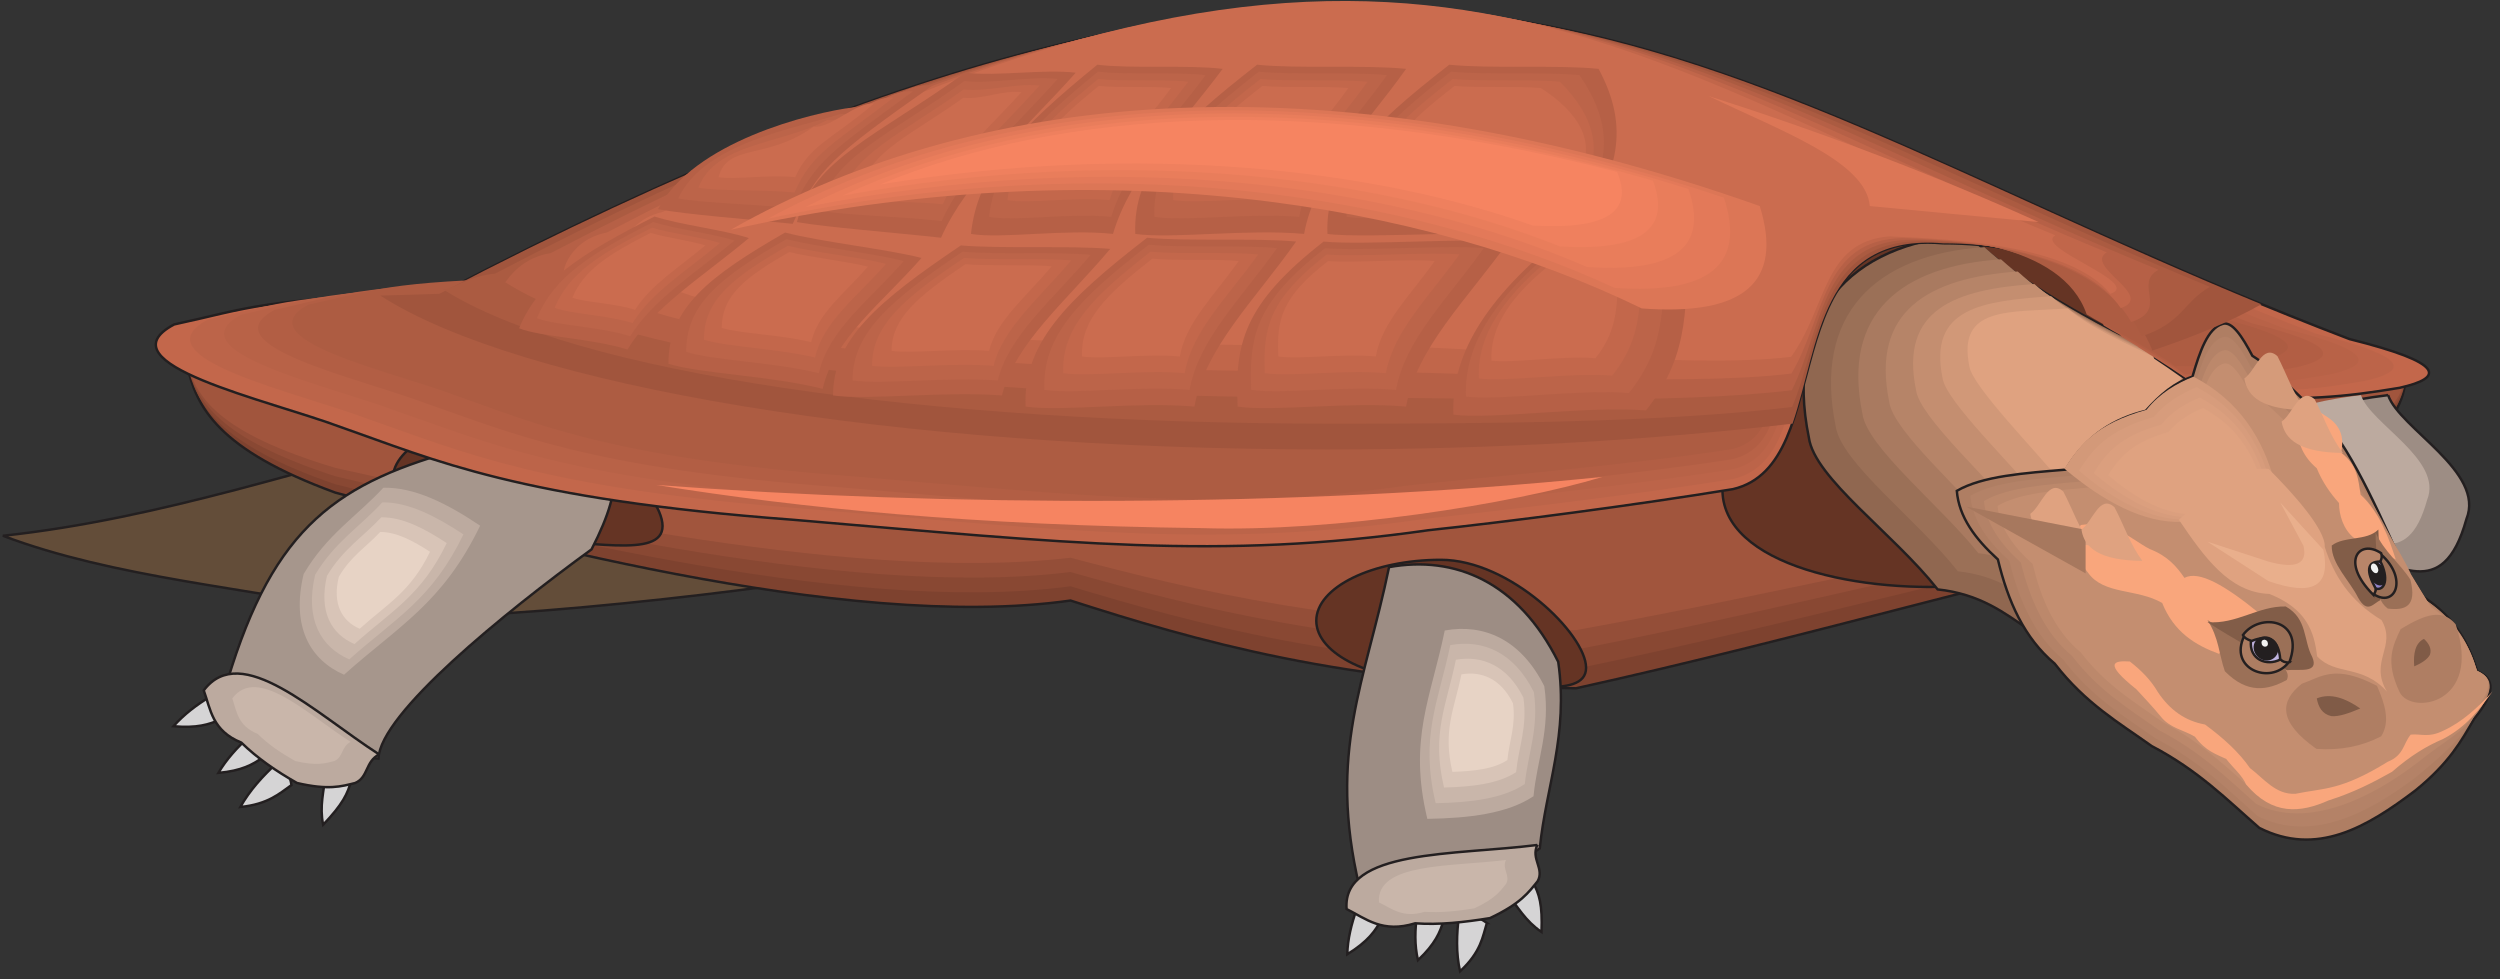<?xml version="1.0" encoding="UTF-8" standalone="no"?>
<!-- Created with Inkscape (http://www.inkscape.org/) -->

<svg
   xmlns:dc="http://purl.org/dc/elements/1.1/"
   xmlns:cc="http://creativecommons.org/ns#"
   xmlns:rdf="http://www.w3.org/1999/02/22-rdf-syntax-ns#"
   xmlns:svg="http://www.w3.org/2000/svg"
   xmlns="http://www.w3.org/2000/svg"
   xmlns:sodipodi="http://sodipodi.sourceforge.net/DTD/sodipodi-0.dtd"
   xmlns:inkscape="http://www.inkscape.org/namespaces/inkscape"
   id="svg18805"
   version="1.1"
   inkscape:version="0.48.1 "
   width="271.25"
   height="106.25"
   xml:space="preserve"
   sodipodi:docname="Henodus.pdf"><rect width="100%" height="100%" fill="#333333" stroke="none"/><defs
     id="defs18809" /><sodipodi:namedview
     pagecolor="#ffffff"
     bordercolor="#666666"
     borderopacity="1"
     objecttolerance="10"
     gridtolerance="10"
     guidetolerance="10"
     inkscape:pageopacity="0"
     inkscape:pageshadow="2"
     inkscape:window-width="640"
     inkscape:window-height="480"
     id="namedview18807"
     showgrid="false"
     inkscape:zoom="1.7695853"
     inkscape:cx="135.625"
     inkscape:cy="53.125"
     inkscape:window-x="424"
     inkscape:window-y="100"
     inkscape:window-maximized="0"
     inkscape:current-layer="g18813" /><g
     id="g18813"
     inkscape:groupmode="layer"
     inkscape:label="Henodus"
     transform="matrix(1.25,0,0,-1.25,0,106.25)"><g
       id="g18815"
       transform="scale(0.24,0.24)"><path
         d="m 311.383,147.672 c 50.359,21.027 -46.836,86.383 -144.281,51.25 C 112.715,185.699 58.578,166.559 1.043,160.391 41.457,145.152 89.676,141.625 133.992,132.309 c 26.438,-5.543 157.875,10.074 177.391,15.363"
         style="fill:#634d39;fill-opacity:1;fill-rule:nonzero;stroke:none"
         id="path18817" /><path
         d="m 311.383,147.672 c 50.359,21.027 -46.836,86.383 -144.281,51.25 C 112.715,185.699 58.578,166.559 1.043,160.391 41.457,145.152 89.676,141.625 133.992,132.309 c 26.438,-5.543 157.875,10.074 177.391,15.363 z"
         style="fill:none;stroke:#231f20;stroke-opacity:1;stroke-width:0.9;stroke-linecap:butt;stroke-linejoin:miter;stroke-miterlimit:4;stroke-dasharray:none"
         id="path18819" /><path
         d="m 869.867,219.828 c -242.984,-5.668 -559.113,8.059 -802.226,2.391 3.273,-15.364 11.332,-30.727 53.632,-46.215 56.028,-14.734 183.438,-50.75 265.899,-39.035 44.316,-14.231 99.461,-30.477 182.805,-31.735 81.207,17.879 167.445,43.192 248.777,61.075 30.719,17.879 52.879,35.636 51.113,53.519"
         style="fill:#7e422f;fill-opacity:1;fill-rule:nonzero;stroke:none"
         id="path18821" /><path
         d="m 869.867,219.828 c -242.984,-5.668 -559.113,8.059 -802.226,2.391 3.273,-15.364 11.332,-30.727 53.632,-46.215 56.028,-14.734 183.438,-50.75 265.899,-39.035 44.316,-14.231 99.461,-30.477 182.805,-31.735 81.207,17.879 167.445,43.192 248.777,61.075 30.719,17.879 52.879,35.636 51.113,53.519 z"
         style="fill:none;stroke:#231f20;stroke-opacity:1;stroke-width:0.9;stroke-linecap:butt;stroke-linejoin:miter;stroke-miterlimit:4;stroke-dasharray:none"
         id="path18823" /><path
         d="m 869.867,220.332 c -242.984,-5.418 -559.113,7.555 -802.226,2.266 3.273,-14.61 11.332,-29.09 53.632,-43.571 56.028,-13.98 183.438,-47.98 265.899,-36.898 44.316,-13.348 99.461,-28.711 182.805,-29.844 81.207,16.875 167.445,40.676 248.777,57.547 30.719,16.875 52.879,33.625 51.113,50.5"
         style="fill:#894833;fill-opacity:1;fill-rule:nonzero;stroke:none"
         id="path18825" /><path
         d="m 869.867,220.707 c -242.984,-5.035 -559.113,7.18 -802.226,2.141 3.273,-13.598 11.332,-27.2 53.632,-40.926 56.028,-13.098 183.438,-44.953 265.899,-34.629 44.316,-12.594 99.461,-26.949 182.805,-28.082 81.207,15.867 167.445,38.281 248.777,54.023 30.719,15.868 52.879,31.606 51.113,47.473"
         style="fill:#944e38;fill-opacity:1;fill-rule:nonzero;stroke:none"
         id="path18827" /><path
         d="m 869.867,221.211 c -242.984,-4.785 -559.113,6.676 -802.226,2.016 3.273,-12.844 11.332,-25.563 53.632,-38.282 56.028,-12.34 183.438,-42.187 265.899,-32.488 44.316,-11.711 99.461,-25.187 182.805,-26.195 81.207,14.734 167.445,35.636 248.777,50.496 30.719,14.859 52.879,29.594 51.113,44.453"
         style="fill:#a1553d;fill-opacity:1;fill-rule:nonzero;stroke:none"
         id="path18829" /><path
         d="m 521.129,151.699 c 24.93,0 52.5,-26.949 52.5,-39.035 0,-12.09 -27.57,-4.914 -52.5,-4.914 -24.801,0 -45.07,9.824 -45.07,21.914 0,12.086 20.269,22.035 45.07,22.035"
         style="fill:#653424;fill-opacity:1;fill-rule:nonzero;stroke:none"
         id="path18831" /><path
         d="m 521.129,151.699 c 24.93,0 52.5,-26.949 52.5,-39.035 0,-12.09 -27.57,-4.914 -52.5,-4.914 -24.801,0 -45.07,9.824 -45.07,21.914 0,12.086 20.269,22.035 45.07,22.035 z"
         style="fill:none;stroke:#231f20;stroke-opacity:1;stroke-width:0.9;stroke-linecap:butt;stroke-linejoin:miter;stroke-miterlimit:4;stroke-dasharray:none"
         id="path18833" /><path
         d="m 187.121,202.828 c 24.926,0 52.5,-26.824 52.5,-38.914 0,-12.09 -27.574,-4.91 -52.5,-4.91 -24.805,0 -45.074,9.82 -45.074,21.91 0,12.09 20.269,21.914 45.074,21.914"
         style="fill:#653424;fill-opacity:1;fill-rule:nonzero;stroke:none"
         id="path18835" /><path
         d="m 187.121,202.828 c 24.926,0 52.5,-26.824 52.5,-38.914 0,-12.09 -27.574,-4.91 -52.5,-4.91 -24.805,0 -45.074,9.82 -45.074,21.91 0,12.09 20.269,21.914 45.074,21.914 z"
         style="fill:none;stroke:#231f20;stroke-opacity:1;stroke-width:0.9;stroke-linecap:butt;stroke-linejoin:miter;stroke-miterlimit:4;stroke-dasharray:none"
         id="path18837" /><path
         d="m 82.246,107.879 c 16.871,56.289 40.035,72.027 85.613,84.242 29.207,0.633 72.266,13.981 46.079,-36.644 -31.477,-22.918 -76.547,-59.438 -77.051,-75.68 -18.254,1.258 -36.512,13.094 -54.641,28.082"
         style="fill:#a6968c;fill-opacity:1;fill-rule:nonzero;stroke:none"
         id="path18839" /><path
         d="m 82.246,107.879 c 16.871,56.289 40.035,72.027 85.613,84.242 29.207,0.633 72.266,13.981 46.079,-36.644 -31.477,-22.918 -76.547,-59.438 -77.051,-75.68 -18.254,1.258 -36.512,13.094 -54.641,28.082 z"
         style="fill:none;stroke:#231f20;stroke-opacity:1;stroke-width:0.9;stroke-linecap:butt;stroke-linejoin:miter;stroke-miterlimit:4;stroke-dasharray:none"
         id="path18841" /><path
         d="m 79.602,93.898 c 0.129,2.773 -1.008,5.668 -3.398,8.438 C 71.168,99.316 66.508,95.789 62.73,91.508 71.168,90.75 75.574,92.137 79.602,93.898"
         style="fill:#d5d4d5;fill-opacity:1;fill-rule:nonzero;stroke:none"
         id="path18843" /><path
         d="m 79.602,93.898 c 0.129,2.773 -1.008,5.668 -3.398,8.438 C 71.168,99.316 66.508,95.789 62.73,91.508 71.168,90.75 75.574,92.137 79.602,93.898 z"
         style="fill:none;stroke:#231f20;stroke-opacity:1;stroke-width:0.9;stroke-linecap:butt;stroke-linejoin:miter;stroke-miterlimit:4;stroke-dasharray:none"
         id="path18845" /><path
         d="m 94.961,80.176 c -0.375,2.769 -2.012,5.414 -4.781,7.68 -4.406,-4.031 -8.312,-8.312 -11.207,-13.223 8.438,0.758 12.465,3.023 15.988,5.543"
         style="fill:#d5d4d5;fill-opacity:1;fill-rule:nonzero;stroke:none"
         id="path18847" /><path
         d="m 94.961,80.176 c -0.375,2.769 -2.012,5.414 -4.781,7.68 -4.406,-4.031 -8.312,-8.312 -11.207,-13.223 8.438,0.758 12.465,3.023 15.988,5.543 z"
         style="fill:none;stroke:#231f20;stroke-opacity:1;stroke-width:0.9;stroke-linecap:butt;stroke-linejoin:miter;stroke-miterlimit:4;stroke-dasharray:none"
         id="path18849" /><path
         d="m 105.41,70.227 c -0.5,3.398 -1.508,5.414 -5.035,8.184 C 95.09,73.625 90.305,68.336 86.906,62.293 c 10.07,1.008 14.227,4.91 18.504,7.934"
         style="fill:#d5d4d5;fill-opacity:1;fill-rule:nonzero;stroke:none"
         id="path18851" /><path
         d="m 105.41,70.227 c -0.5,3.398 -1.508,5.414 -5.035,8.184 C 95.09,73.625 90.305,68.336 86.906,62.293 c 10.07,1.008 14.227,4.91 18.504,7.934 z"
         style="fill:none;stroke:#231f20;stroke-opacity:1;stroke-width:0.9;stroke-linecap:butt;stroke-linejoin:miter;stroke-miterlimit:4;stroke-dasharray:none"
         id="path18853" /><path
         d="m 127.066,72.113 c -2.644,2.269 -4.785,3.023 -9.191,2.898 -0.754,-7.18 -2.391,-12.34 -1.008,-19.141 7.051,7.43 8.942,11.207 10.199,16.242"
         style="fill:#d5d4d5;fill-opacity:1;fill-rule:nonzero;stroke:none"
         id="path18855" /><path
         d="m 127.066,72.113 c -2.644,2.269 -4.785,3.023 -9.191,2.898 -0.754,-7.18 -2.391,-12.34 -1.008,-19.141 7.051,7.43 8.942,11.207 10.199,16.242 z"
         style="fill:none;stroke:#231f20;stroke-opacity:1;stroke-width:0.9;stroke-linecap:butt;stroke-linejoin:miter;stroke-miterlimit:4;stroke-dasharray:none"
         id="path18857" /><path
         d="m 491.668,33.328 c -11.582,49.113 2.141,74.172 10.703,115.727 23.668,4.281 46.707,-5.16 61.188,-34.25 3.777,-26.446 -4.407,-45.082 -6.676,-67.496 -15.86,-10.707 -39.531,-13.477 -65.215,-13.98"
         style="fill:#9d8d84;fill-opacity:1;fill-rule:nonzero;stroke:none"
         id="path18859" /><path
         d="m 491.668,33.328 c -11.582,49.113 2.141,74.172 10.703,115.727 23.668,4.281 46.707,-5.16 61.188,-34.25 3.777,-26.446 -4.407,-45.082 -6.676,-67.496 -15.86,-10.707 -39.531,-13.477 -65.215,-13.98 z"
         style="fill:none;stroke:#231f20;stroke-opacity:1;stroke-width:0.9;stroke-linecap:butt;stroke-linejoin:miter;stroke-miterlimit:4;stroke-dasharray:none"
         id="path18861" /><path
         d="m 516.219,58.012 c -6.922,28.836 1.258,43.57 6.297,68.125 13.972,2.519 27.445,-3.024 36.004,-20.149 2.269,-15.613 -2.641,-26.57 -3.903,-39.793 -9.441,-6.297 -23.289,-7.934 -38.398,-8.184"
         style="fill:#bcaa9f;fill-opacity:1;fill-rule:nonzero;stroke:none"
         id="path18863" /><path
         d="m 519.242,63.676 c -5.793,24.18 1.008,36.644 5.285,57.172 11.711,2.14 23.039,-2.52 30.219,-17 1.887,-12.969 -2.141,-22.164 -3.273,-33.242 -7.934,-5.289 -19.516,-6.676 -32.231,-6.93"
         style="fill:#c9b6aa;fill-opacity:1;fill-rule:nonzero;stroke:none"
         id="path18865" /><path
         d="m 522.262,69.344 c -4.657,19.645 0.883,29.594 4.281,46.215 9.441,1.636 18.633,-2.016 24.426,-13.727 1.508,-10.578 -1.766,-17.879 -2.645,-26.945 -6.422,-4.156 -15.738,-5.289 -26.062,-5.543"
         style="fill:#d8c4b7;fill-opacity:1;fill-rule:nonzero;stroke:none"
         id="path18867" /><path
         d="m 525.285,75.012 c -3.527,14.984 0.629,22.539 3.274,35.258 7.175,1.261 14.226,-1.512 18.632,-10.45 1.133,-8.062 -1.386,-13.726 -2.015,-20.527 -4.91,-3.273 -12.086,-4.031 -19.891,-4.281"
         style="fill:#e7d3c5;fill-opacity:1;fill-rule:nonzero;stroke:none"
         id="path18869" /><path
         d="m 173.648,164.039 c -13.597,-28.078 -29.332,-36.141 -49.226,-53.894 -12.336,5.414 -19.137,17.378 -14.606,36.394 8.438,14.356 19.266,20.902 28.832,31.227 11.332,0.254 23.168,-5.793 35,-13.727"
         style="fill:#bcaa9f;fill-opacity:1;fill-rule:nonzero;stroke:none"
         id="path18871" /><path
         d="m 167.605,160.895 c -11.332,-23.551 -24.675,-30.352 -41.292,-45.211 -10.325,4.535 -16.118,14.484 -12.34,30.601 7.175,11.965 16.242,17.379 24.297,26.192 9.445,0.128 19.39,-5.036 29.335,-11.582"
         style="fill:#c9b6aa;fill-opacity:1;fill-rule:nonzero;stroke:none"
         id="path18873" /><path
         d="m 161.563,157.746 c -9.192,-19.016 -19.891,-24.43 -33.364,-36.519 -8.433,3.652 -12.969,11.711 -9.945,24.679 5.793,9.699 13.094,14.106 19.641,21.157 7.679,0.125 15.609,-4.028 23.668,-9.317"
         style="fill:#d8c4b7;fill-opacity:1;fill-rule:nonzero;stroke:none"
         id="path18875" /><path
         d="m 155.52,154.598 c -7.051,-14.485 -15.235,-18.637 -25.43,-27.832 -6.422,2.773 -9.949,8.941 -7.555,18.765 4.281,7.43 9.945,10.828 14.981,16.242 5.793,0 11.836,-3.148 18.004,-7.175"
         style="fill:#e7d3c5;fill-opacity:1;fill-rule:nonzero;stroke:none"
         id="path18877" /><path
         d="M 137.137,81.309 C 113.848,96.293 87.156,122.484 73.684,104.477 76.203,97.551 76.707,89.871 87.281,85.59 92.949,80.047 99.871,75.262 107.426,70.981 c 11.332,-2.645 15.988,-1.258 21.027,0 4.781,2.016 3.649,7.809 8.684,10.328"
         style="fill:#bcaa9f;fill-opacity:1;fill-rule:nonzero;stroke:none"
         id="path18879" /><path
         d="M 137.137,81.309 C 113.848,96.293 87.156,122.484 73.684,104.477 76.203,97.551 76.707,89.871 87.281,85.59 92.949,80.047 99.871,75.262 107.426,70.981 c 11.332,-2.645 15.988,-1.258 21.027,0 4.781,2.016 3.649,7.809 8.684,10.328 z"
         style="fill:none;stroke:#231f20;stroke-opacity:1;stroke-width:0.9;stroke-linecap:butt;stroke-linejoin:miter;stroke-miterlimit:4;stroke-dasharray:none"
         id="path18881" /><path
         d="m 126.816,85.84 c -15.738,10.074 -33.742,27.832 -42.808,15.742 1.637,-4.785 2.016,-9.949 9.191,-12.844 3.777,-3.777 8.438,-6.926 13.598,-9.824 7.68,-1.762 10.703,-0.879 14.101,0 3.274,1.387 2.516,5.289 5.918,6.926"
         style="fill:#c9b6aa;fill-opacity:1;fill-rule:nonzero;stroke:none"
         id="path18883" /><path
         d="m 499.477,21.367 c -1.891,2.141 -4.786,3.527 -8.817,4.027 -1.887,-5.414 -3.269,-10.828 -3.398,-16.367 7.554,4.656 10.199,8.562 12.215,12.34"
         style="fill:#d5d4d5;fill-opacity:1;fill-rule:nonzero;stroke:none"
         id="path18885" /><path
         d="m 499.477,21.367 c -1.891,2.141 -4.786,3.527 -8.817,4.027 -1.887,-5.414 -3.269,-10.828 -3.398,-16.367 7.554,4.656 10.199,8.562 12.215,12.34 z"
         style="fill:none;stroke:#231f20;stroke-opacity:1;stroke-width:0.9;stroke-linecap:butt;stroke-linejoin:miter;stroke-miterlimit:4;stroke-dasharray:none"
         id="path18887" /><path
         d="m 522.012,21.113 c -2.266,1.766 -5.539,2.644 -9.446,2.519 -0.878,-5.668 -1.003,-11.207 0.254,-16.746 6.293,5.918 8.059,10.199 9.192,14.227"
         style="fill:#d5d4d5;fill-opacity:1;fill-rule:nonzero;stroke:none"
         id="path18889" /><path
         d="m 522.012,21.113 c -2.266,1.766 -5.539,2.644 -9.446,2.519 -0.878,-5.668 -1.003,-11.207 0.254,-16.746 6.293,5.918 8.059,10.199 9.192,14.227 z"
         style="fill:none;stroke:#231f20;stroke-opacity:1;stroke-width:0.9;stroke-linecap:butt;stroke-linejoin:miter;stroke-miterlimit:4;stroke-dasharray:none"
         id="path18891" /><path
         d="m 537.75,20.359 c -2.898,2.141 -5.164,3.023 -10.074,2.894 -0.879,-6.926 -1.133,-13.727 0.379,-20.398 7.679,7.176 8.183,12.594 9.695,17.504"
         style="fill:#d5d4d5;fill-opacity:1;fill-rule:nonzero;stroke:none"
         id="path18893" /><path
         d="m 537.75,20.359 c -2.898,2.141 -5.164,3.023 -10.074,2.894 -0.879,-6.926 -1.133,-13.727 0.379,-20.398 7.679,7.176 8.183,12.594 9.695,17.504 z"
         style="fill:none;stroke:#231f20;stroke-opacity:1;stroke-width:0.9;stroke-linecap:butt;stroke-linejoin:miter;stroke-miterlimit:4;stroke-dasharray:none"
         id="path18895" /><path
         d="m 554.242,35.344 c -3.777,0 -6.043,-0.629 -9.695,-3.652 4.531,-5.664 6.926,-10.449 12.969,-14.605 0.375,9.82 -0.758,13.852 -3.274,18.258"
         style="fill:#d5d4d5;fill-opacity:1;fill-rule:nonzero;stroke:none"
         id="path18897" /><path
         d="m 554.242,35.344 c -3.777,0 -6.043,-0.629 -9.695,-3.652 4.531,-5.664 6.926,-10.449 12.969,-14.605 0.375,9.82 -0.758,13.852 -3.274,18.258 z"
         style="fill:none;stroke:#231f20;stroke-opacity:1;stroke-width:0.9;stroke-linecap:butt;stroke-linejoin:miter;stroke-miterlimit:4;stroke-dasharray:none"
         id="path18899" /><path
         d="m 556.004,48.566 c -29.84,-3.777 -70.629,-1.512 -68.992,-23.172 7.051,-3.523 12.968,-8.812 24.801,-5.16 8.687,-0.633 17.753,0.375 27.07,1.887 11.203,5.289 13.972,9.32 17.246,13.348 2.519,4.535 -2.52,8.062 -0.125,13.098"
         style="fill:#bcaa9f;fill-opacity:1;fill-rule:nonzero;stroke:none"
         id="path18901" /><path
         d="m 556.004,48.566 c -29.84,-3.777 -70.629,-1.512 -68.992,-23.172 7.051,-3.523 12.968,-8.812 24.801,-5.16 8.687,-0.633 17.753,0.375 27.07,1.887 11.203,5.289 13.972,9.32 17.246,13.348 2.519,4.535 -2.52,8.062 -0.125,13.098 z"
         style="fill:none;stroke:#231f20;stroke-opacity:1;stroke-width:0.9;stroke-linecap:butt;stroke-linejoin:miter;stroke-miterlimit:4;stroke-dasharray:none"
         id="path18903" /><path
         d="m 544.672,43.152 c -19.891,-2.519 -46.961,-0.883 -45.953,-15.363 4.785,-2.266 8.687,-5.793 16.492,-3.398 5.793,-0.379 11.836,0.25 18.004,1.258 7.555,3.527 9.316,6.172 11.457,8.816 1.762,3.02 -1.637,5.414 0,8.688"
         style="fill:#c9b6aa;fill-opacity:1;fill-rule:nonzero;stroke:none"
         id="path18905" /><path
         d="m 863.699,211.262 c -61.691,-7.555 -63.703,-31.102 -11.203,-58.805 13.723,-0.254 30.844,-17.504 39.531,13.977 6.926,17.125 -24.172,32.742 -28.328,44.828"
         style="fill:#9d8d84;fill-opacity:1;fill-rule:nonzero;stroke:none"
         id="path18907" /><path
         d="m 863.699,211.262 c -61.691,-7.555 -63.703,-31.102 -11.203,-58.805 13.723,-0.254 30.844,-17.504 39.531,13.977 6.926,17.125 -24.172,32.742 -28.328,44.828 z"
         style="fill:none;stroke:#231f20;stroke-opacity:1;stroke-width:0.9;stroke-linecap:butt;stroke-linejoin:miter;stroke-miterlimit:4;stroke-dasharray:none"
         id="path18909" /><path
         d="m 853.879,211.262 c -52.246,-6.297 -53.883,-26.192 -9.441,-49.614 11.582,-0.253 26.062,-14.859 33.363,11.711 5.918,14.481 -20.524,27.579 -23.922,37.903"
         style="fill:#bcaa9f;fill-opacity:1;fill-rule:nonzero;stroke:none"
         id="path18911" /><path
         d="m 698.016,275.863 c 30.343,2.645 84.101,-30.097 84.101,-66.992 0,-36.898 -43.183,-66.992 -84.101,-66.992 -41.043,0 -87.5,14.48 -72.012,47.598 15.484,32.867 41.547,83.742 72.012,86.386"
         style="fill:#653424;fill-opacity:1;fill-rule:nonzero;stroke:none"
         id="path18913" /><path
         d="m 698.016,275.863 c 30.343,2.645 84.101,-30.097 84.101,-66.992 0,-36.898 -43.183,-66.992 -84.101,-66.992 -41.043,0 -87.5,14.48 -72.012,47.598 15.484,32.867 41.547,83.742 72.012,86.386 z"
         style="fill:none;stroke:#231f20;stroke-opacity:1;stroke-width:0.9;stroke-linecap:butt;stroke-linejoin:miter;stroke-miterlimit:4;stroke-dasharray:none"
         id="path18915" /><path
         d="m 734.152,126.137 c 22.661,35.636 35.5,59.058 58.164,94.57 -47.086,21.535 -66.851,36.141 -80.703,48.481 -43.183,-2.895 -66.347,-29.59 -57.41,-73.29 2.016,-14.73 30.594,-34.628 46.582,-54.902 15.235,-1.637 24.176,-8.437 33.367,-14.859"
         style="fill:#906750;fill-opacity:1;fill-rule:nonzero;stroke:none"
         id="path18917" /><path
         d="m 734.152,126.137 c 22.661,35.636 35.5,59.058 58.164,94.57 -47.086,21.535 -66.851,36.141 -80.703,48.481 -43.183,-2.895 -66.347,-29.59 -57.41,-73.29 2.016,-14.73 30.594,-34.628 46.582,-54.902 15.235,-1.637 24.176,-8.437 33.367,-14.859 z"
         style="fill:none;stroke:#231f20;stroke-opacity:1;stroke-width:0.9;stroke-linecap:butt;stroke-linejoin:miter;stroke-miterlimit:4;stroke-dasharray:none"
         id="path18919" /><path
         d="m 738.684,133.945 c 20.773,32.614 32.605,54.149 53.254,86.637 -43.059,19.77 -61.563,32.867 -74.282,44.199 -39.656,-2.644 -61.941,-24.554 -53.758,-64.726 1.887,-13.223 29.586,-33.871 44.192,-52.512 14.101,-1.508 22.156,-7.68 30.594,-13.598"
         style="fill:#9b7057;fill-opacity:1;fill-rule:nonzero;stroke:none"
         id="path18921" /><path
         d="m 743.34,141.75 c 18.758,29.719 29.461,49.238 48.348,78.707 -39.157,17.879 -56.532,29.59 -67.989,39.918 -36.004,-2.395 -57.66,-19.52 -50.105,-55.91 1.636,-12.09 28.578,-33.496 41.922,-50.371 12.718,-1.387 20.144,-6.926 27.824,-12.344"
         style="fill:#a97a60;fill-opacity:1;fill-rule:nonzero;stroke:none"
         id="path18923" /><path
         d="m 747.875,149.559 c 16.867,26.699 26.563,44.199 43.434,70.773 -35.125,16.117 -51.243,26.316 -61.567,35.637 -32.355,-2.27 -53.254,-14.356 -46.457,-47.223 1.512,-10.832 27.574,-32.867 39.535,-48.105 11.457,-1.258 18.129,-6.297 25.055,-11.082"
         style="fill:#b68468;fill-opacity:1;fill-rule:nonzero;stroke:none"
         id="path18925" /><path
         d="m 752.406,157.367 c 15.106,23.672 23.543,39.289 38.649,62.836 -31.223,14.231 -46.078,23.047 -55.27,31.231 -28.703,-1.891 -48.847,-9.192 -42.805,-38.407 1.262,-9.695 26.567,-32.363 37.266,-45.839 10.199,-1.133 15.992,-5.54 22.16,-9.821"
         style="fill:#c48e70;fill-opacity:1;fill-rule:nonzero;stroke:none"
         id="path18927" /><path
         d="m 756.938,165.176 c 13.218,20.652 20.648,34.25 33.742,54.902 -27.196,12.465 -40.793,19.77 -48.852,26.949 -25.051,-1.765 -44.441,-4.156 -39.277,-29.593 1.258,-8.563 25.808,-31.86 35,-43.696 8.937,-0.883 14.097,-4.785 19.387,-8.562"
         style="fill:#d19878;fill-opacity:1;fill-rule:nonzero;stroke:none"
         id="path18929" /><path
         d="m 761.598,172.98 c 11.203,17.633 17.625,29.215 28.828,46.848 -23.418,10.703 -35.629,16.621 -42.551,22.789 -21.406,-1.508 -40.039,0.883 -35.633,-20.902 1.008,-7.305 24.805,-31.356 32.735,-41.43 7.554,-0.754 11.961,-4.156 16.621,-7.305"
         style="fill:#dfa280;fill-opacity:1;fill-rule:nonzero;stroke:none"
         id="path18931" /><path
         d="m 516.598,162.402 c 29.461,3.149 73.902,8.942 110.16,14.86 38.902,9.066 12.715,94.32 76.043,88.906 35,0 66.601,-12.09 76.672,-41.43 6.297,-4.156 13.218,-9.066 20.773,-14.859 35.379,-0.254 46.582,0.504 67.609,4.027 16.239,3.653 16.618,8.942 -18.128,17.633 C 609.008,323.465 526.543,439.82 158.918,247.906 94.457,246.398 89.926,242.617 62.984,236.828 36.293,222.598 97.102,209.5 123.289,199.68 c 33.617,-11.715 64.207,-26.071 163.543,-33.496 99.586,-8.438 153.848,-14.61 229.766,-3.782"
         style="fill:#c3674b;fill-opacity:1;fill-rule:nonzero;stroke:none"
         id="path18933" /><path
         d="m 516.598,162.402 c 29.461,3.149 73.902,8.942 110.16,14.86 38.902,9.066 12.715,94.32 76.043,88.906 35,0 66.601,-12.09 76.672,-41.43 6.297,-4.156 13.218,-9.066 20.773,-14.859 35.379,-0.254 46.582,0.504 67.609,4.027 16.239,3.653 16.618,8.942 -18.128,17.633 C 609.008,323.465 526.543,439.82 158.918,247.906 94.457,246.398 89.926,242.617 62.984,236.828 36.293,222.598 97.102,209.5 123.289,199.68 c 33.617,-11.715 64.207,-26.071 163.543,-33.496 99.586,-8.438 153.848,-14.61 229.766,-3.782 z"
         style="fill:none;stroke:#231f20;stroke-opacity:1;stroke-width:0.9;stroke-linecap:butt;stroke-linejoin:miter;stroke-miterlimit:4;stroke-dasharray:none"
         id="path18935" /><path
         d="m 514.836,166.434 c 28.578,3.148 76.672,8.816 111.922,14.48 37.644,8.691 7.305,91.422 68.742,86.133 33.867,0 67.984,-9.945 77.805,-38.406 6.168,-4.028 16.242,-10.2 23.543,-15.743 34.246,-0.25 38.148,0.129 58.543,3.528 15.738,3.527 16.113,8.687 -17.625,17 -233.293,89.281 -313.239,201.984 -669.657,15.867 -62.57,-1.387 -66.851,-5.035 -92.914,-10.703 -25.934,-13.852 32.989,-26.445 58.418,-36.141 32.481,-11.207 62.196,-25.058 158.508,-32.363 96.563,-8.188 149.063,-14.106 222.715,-3.652"
         style="fill:#bc6449;fill-opacity:1;fill-rule:nonzero;stroke:none"
         id="path18937" /><path
         d="m 513.199,170.465 c 27.696,3.019 79.317,8.562 113.434,13.976 36.512,8.563 1.887,88.653 61.437,83.489 32.735,0 69.621,-7.809 78.938,-35.387 6.047,-3.777 19.39,-11.332 26.441,-16.746 33.239,-0.125 29.836,-0.254 49.602,3.023 15.234,3.524 15.488,8.438 -17.121,16.621 -225.989,86.387 -303.414,195.563 -648.629,15.364 -60.559,-1.387 -64.84,-4.91 -90.02,-10.453 -25.051,-13.348 31.981,-25.688 56.532,-35.008 31.597,-10.828 60.304,-24.176 153.593,-31.356 93.543,-7.933 144.407,-13.597 215.793,-3.523"
         style="fill:#b86247;fill-opacity:1;fill-rule:nonzero;stroke:none"
         id="path18939" /><path
         d="m 511.434,174.617 c 26.816,2.899 82.086,8.188 115.074,13.477 35.25,8.183 -3.399,85.629 54.137,80.719 31.726,0 71.132,-5.668 80.195,-32.364 5.918,-3.652 22.41,-12.34 29.211,-17.629 32.101,-0.254 21.402,-0.632 40.539,2.516 14.73,3.402 14.98,8.187 -16.492,15.996 C 595.41,320.945 520.5,426.598 186.492,252.188 127.949,250.93 123.793,247.531 99.367,242.113 75.07,229.27 130.34,217.309 154.133,208.242 c 30.469,-10.453 58.293,-23.422 148.562,-30.222 90.52,-7.684 139.746,-13.223 208.739,-3.403"
         style="fill:#b25e44;fill-opacity:1;fill-rule:nonzero;stroke:none"
         id="path18941" /><path
         d="m 509.672,178.648 c 25.937,2.77 84.73,7.934 116.707,13.098 34.121,7.934 -8.813,82.731 46.836,77.945 30.719,0 72.644,-3.523 81.457,-29.214 5.664,-3.649 25.43,-13.598 31.976,-18.762 31.098,-0.125 12.969,-0.883 31.477,2.14 14.227,3.274 14.605,7.934 -15.988,15.489 -211.258,80.719 -283.653,182.847 -606.457,14.355 -56.653,-1.258 -60.555,-4.66 -84.098,-9.695 -23.543,-12.594 29.836,-24.051 52.875,-32.742 29.461,-10.324 56.277,-22.664 143.527,-29.34 87.5,-7.43 135.09,-12.719 201.688,-3.274"
         style="fill:#ad5c42;fill-opacity:1;fill-rule:nonzero;stroke:none"
         id="path18943" /><path
         d="m 895.93,111.402 c 4.91,-2.265 8.183,-5.789 -1.133,-17.25 -4.656,-8.059 -8.938,-15.867 -21.152,-25.816 -17.75,-13.473 -35.879,-24.051 -56.528,-13.598 -11.707,10.199 -22.031,20.777 -38.902,29.59 -11.836,8.438 -23.922,15.363 -35.125,29.848 -10.953,9.191 -16.871,22.414 -20.524,37.648 -8.183,7.434 -14.101,15.364 -14.855,24.809 9.316,5.414 24.551,6.422 39.406,7.683 7.68,12.844 17.879,18.512 28.957,21.282 5.16,5.793 10.574,10.324 16.871,12.34 2.645,9.191 5.539,17.378 10.7,19.015 3.527,1.383 7.304,-4.535 10.953,-11.461 9.066,-5.793 14.605,-12.594 21.781,-19.015 11.207,-9.696 21.402,-31.731 31.476,-54.274 2.895,-4.66 5.79,-9.316 8.688,-13.976 11.582,-7.555 16.367,-17 19.387,-26.825"
         style="fill:#af7e63;fill-opacity:1;fill-rule:nonzero;stroke:none"
         id="path18945" /><path
         d="m 895.93,111.402 c 4.91,-2.265 8.183,-5.789 -1.133,-17.25 -4.656,-8.059 -8.938,-15.867 -21.152,-25.816 -17.75,-13.473 -35.879,-24.051 -56.528,-13.598 -11.707,10.199 -22.031,20.777 -38.902,29.59 -11.836,8.438 -23.922,15.363 -35.125,29.848 -10.953,9.191 -16.871,22.414 -20.524,37.648 -8.183,7.434 -14.101,15.364 -14.855,24.809 9.316,5.414 24.551,6.422 39.406,7.683 7.68,12.844 17.879,18.512 28.957,21.282 5.16,5.793 10.574,10.324 16.871,12.34 2.645,9.191 5.539,17.378 10.7,19.015 3.527,1.383 7.304,-4.535 10.953,-11.461 9.066,-5.793 14.605,-12.594 21.781,-19.015 11.207,-9.696 21.402,-31.731 31.476,-54.274 2.895,-4.66 5.79,-9.316 8.688,-13.976 11.582,-7.555 16.367,-17 19.387,-26.825 z"
         style="fill:none;stroke:#231f20;stroke-opacity:1;stroke-width:0.9;stroke-linecap:butt;stroke-linejoin:miter;stroke-miterlimit:4;stroke-dasharray:none"
         id="path18947" /><path
         d="m 895.93,111.402 c 4.66,-2.14 7.679,-5.414 -1.133,-16.367 -4.406,-7.559 -9.442,-12.344 -21.024,-21.914 -16.871,-12.844 -37.644,-23.926 -57.285,-14.102 -10.953,9.695 -20.773,19.77 -36.89,28.082 -11.328,8.059 -22.785,14.605 -33.36,28.457 -10.324,8.687 -15.992,21.281 -19.515,35.761 -7.805,7.055 -13.344,14.61 -14.102,23.551 8.813,5.164 23.293,6.043 37.391,7.305 7.429,12.215 16.996,17.754 27.574,20.148 4.785,5.539 10.07,9.821 15.988,11.711 2.52,8.688 5.289,16.621 10.199,18.133 3.399,1.258 6.922,-4.281 10.325,-10.832 8.683,-5.664 13.847,-12.086 20.773,-18.133 10.574,-9.191 24.801,-31.605 34.367,-52.887 2.77,-4.41 5.414,-8.941 8.184,-13.347 10.953,-7.18 15.613,-16.121 18.508,-25.567"
         style="fill:#b48267;fill-opacity:1;fill-rule:nonzero;stroke:none"
         id="path18949" /><path
         d="m 895.805,111.531 c 4.531,-2.015 7.425,-5.164 -1.008,-15.492 -4.156,-7.176 -9.82,-9.066 -20.899,-18.004 -15.988,-12.215 -39.406,-24.055 -57.914,-14.609 -10.449,9.191 -19.765,18.637 -35,26.57 -10.699,7.684 -21.527,13.852 -31.601,26.949 -9.82,8.184 -15.106,20.149 -18.508,33.746 -7.301,6.676 -12.59,13.981 -13.344,22.289 8.434,4.915 22.16,5.918 35.504,7.055 6.926,11.457 15.988,16.746 26.063,19.266 4.531,5.035 9.441,9.066 15.23,10.828 2.27,8.312 4.91,15.742 9.57,17.254 3.149,1.133 6.547,-4.156 9.821,-10.328 8.183,-5.289 13.094,-11.457 19.64,-17.125 10.071,-8.688 28.2,-31.356 37.266,-51.629 2.516,-4.156 5.16,-8.438 7.805,-12.594 10.324,-6.801 14.73,-15.238 17.375,-24.176"
         style="fill:#bc886b;fill-opacity:1;fill-rule:nonzero;stroke:none"
         id="path18951" /><path
         d="m 895.805,111.656 c 4.281,-2.015 6.925,-4.91 -0.883,-14.609 C 890.895,90.246 884.473,91.383 874.148,82.945 859.043,71.359 832.98,58.891 815.355,67.832 c -9.82,8.562 -18.632,17.504 -32.984,25.059 -10.074,7.179 -20.398,13.097 -29.84,25.312 -9.316,7.809 -14.351,19.141 -17.375,31.985 -7.051,6.296 -11.961,13.097 -12.715,21.031 7.934,4.66 20.899,5.539 33.489,6.676 6.547,10.828 15.234,15.863 24.675,18.132 4.282,4.786 8.942,8.563 14.356,10.325 2.137,7.808 4.656,14.859 9.062,16.246 3.024,1.007 6.168,-3.907 9.317,-9.825 7.68,-4.91 12.34,-10.703 18.508,-15.992 9.441,-8.312 31.601,-31.355 40.16,-50.371 2.394,-4.027 4.91,-8.058 7.305,-11.961 9.82,-6.422 13.972,-14.484 16.492,-22.793"
         style="fill:#c48e70;fill-opacity:1;fill-rule:nonzero;stroke:none"
         id="path18953" /><path
         d="m 866.469,151.824 c -5.414,2.395 -9.442,5.289 -14.981,7.684 -4.027,3.148 -5.539,8.437 -5.539,12.719 -3.273,3.652 -6.043,7.679 -8.058,12.593 -4.911,4.153 -6.797,9.067 -7.176,14.356 0.25,2.769 0.379,5.918 3.148,6.797 2.77,0.882 5.664,-1.133 8.434,-3.02 4.785,-3.402 5.414,-7.808 4.406,-12.469 6.168,-4.785 6.168,-10.074 7.051,-15.234 7.051,-6.551 10.199,-15.742 12.715,-23.426"
         style="fill:#f9a67c;fill-opacity:1;fill-rule:nonzero;stroke:none"
         id="path18955" /><path
         d="m 860.176,162.656 c 0.375,-8.437 0.375,-17 0.754,-25.562 -2.52,-1.008 -4.657,-5.164 -8.059,0.879 -3.144,6.297 -9.691,12.215 -9.566,18.89 4.531,3.528 12.59,1.512 16.871,5.793"
         style="fill:#825d48;fill-opacity:1;fill-rule:nonzero;stroke:none"
         id="path18957" /><path
         d="m 859.168,161.648 c 0,-8.183 1.512,-15.613 1.637,-23.925 0.504,-1.258 1.258,-2.52 2.769,-3.653 6.168,-0.754 10.699,0.629 8.184,10.453 -3.778,5.918 -9.695,10.325 -12.59,17.125"
         style="fill:#9b7057;fill-opacity:1;fill-rule:nonzero;stroke:none"
         id="path18959" /><path
         d="m 816.992,132.434 c -4.785,-4.911 -9.695,-9.821 -14.48,-14.735 -8.559,3.149 -16.239,7.809 -20.52,18.387 -9.066,5.289 -21.152,2.894 -26.816,10.953 -5.289,6.426 -5.164,11.965 -2.645,17.254 12.086,1.762 17.5,-4.785 24.93,-8.688 6.547,-2.519 9.82,-6.421 12.59,-10.453 5.16,2.895 14.98,-2.898 26.941,-12.718"
         style="fill:#f9a67c;fill-opacity:1;fill-rule:nonzero;stroke:none"
         id="path18961" /><path
         d="m 798.359,129.914 c 9.317,-5.918 18.633,-11.711 28.075,-17.629 0.754,-1.258 1.386,-2.39 0.629,-4.031 -6.922,-3.777 -14.227,-5.16 -22.411,3.148 -2.14,6.172 -2.14,12.09 -6.293,18.512"
         style="fill:#9b7057;fill-opacity:1;fill-rule:nonzero;stroke:none"
         id="path18963" /><path
         d="m 832.477,106.871 c -7.805,-6.172 -8.813,-13.601 5.289,-23.551 8.558,-0.629 16.367,0.883 23.418,4.535 3.398,5.289 1.382,11.711 -1.512,18.258 -15.359,8.063 -20.27,3.149 -27.195,0.758"
         style="fill:#af7e63;fill-opacity:1;fill-rule:nonzero;stroke:none"
         id="path18965" /><path
         d="m 888.125,128.402 c 9.82,-28.961 -16.117,-32.992 -20.27,-24.554 -5.289,11.207 -2.519,16.621 0.375,22.793 9.317,5.668 15.235,7.304 19.895,1.761"
         style="fill:#af7e63;fill-opacity:1;fill-rule:nonzero;stroke:none"
         id="path18967" /><path
         d="m 798.359,129.16 c 9.442,-6.172 19.262,-11.207 28.704,-17.379 4.406,0.504 11.835,-1.386 9.191,4.785 -3.274,6.047 -1.637,13.727 -9.566,18.258 -9.95,0.254 -17.754,-6.547 -28.329,-5.664"
         style="fill:#825d48;fill-opacity:1;fill-rule:nonzero;stroke:none"
         id="path18969" /><path
         d="m 734.277,168.32 c 1.008,-6.547 6.547,-11.207 22.157,-11.332 -4.657,6.172 -6.797,12.973 -10.196,19.395 -5.414,4.91 -7.933,-5.289 -11.961,-8.063"
         style="fill:#dfa280;fill-opacity:1;fill-rule:nonzero;stroke:none"
         id="path18971" /><path
         d="m 710.984,170.969 43.309,-8.438 0,-15.742 -43.309,24.18"
         style="fill:#a7785e;fill-opacity:1;fill-rule:nonzero;stroke:none"
         id="path18973" /><path
         d="m 781.363,95.16 c -3.023,3.652 -5.918,6.672 -8.687,9.695 -11.961,9.571 -8.309,10.454 -2.391,10.075 4.406,-3.399 7.805,-7.051 10.07,-10.957 4.407,-6.672 10.071,-10.579 17.122,-11.836 6.671,-4.91 12.339,-10.074 16.242,-15.742 5.16,-3.902 9.316,-9.695 16.492,-9.316 10.199,2.141 16.242,1.008 33.363,11.586 5.918,2.391 5.539,6.547 8.309,9.82 3.902,0.379 6.297,-1.258 11.711,1.387 6.922,3.148 12.59,8.438 17.875,14.231 -4.656,-6.422 -9.442,-12.848 -18.004,-17.254 -5.664,-2.391 -11.582,-5.918 -18.379,-11.836 -6.926,-3.906 -14.102,-7.555 -22.914,-10.328 -10.199,-4.531 -20.27,-5.539 -29.84,5.793 -1.383,3.273 -4.781,6.047 -7.176,9.195 -3.398,1.637 -7.426,2.769 -11.328,8.059 -4.156,2.516 -9.066,3.019 -12.465,7.43"
         style="fill:#f9a67c;fill-opacity:1;fill-rule:nonzero;stroke:none"
         id="path18975" /><path
         d="m 817.242,126.391 c 3.528,1.004 7.555,-1.262 8.813,-5.039 1.261,-3.653 -0.629,-7.43 -4.278,-8.438 -3.527,-0.879 -7.554,1.387 -8.816,5.039 -1.258,3.652 0.633,7.43 4.281,8.438"
         style="fill:#bfb3e0;fill-opacity:1;fill-rule:nonzero;stroke:none"
         id="path18977" /><path
         d="m 817.242,126.391 c 3.528,1.004 7.555,-1.262 8.813,-5.039 1.261,-3.653 -0.629,-7.43 -4.278,-8.438 -3.527,-0.879 -7.554,1.387 -8.816,5.039 -1.258,3.652 0.633,7.43 4.281,8.438 z"
         style="fill:none;stroke:#231f20;stroke-opacity:1;stroke-width:0.9;stroke-linecap:butt;stroke-linejoin:miter;stroke-miterlimit:4;stroke-dasharray:none"
         id="path18979" /><path
         d="m 827.566,114.426 c -6.421,-8.059 -21.781,-2.266 -15.863,9.82 1.258,-0.754 1.133,-0.879 2.395,-1.762 -0.758,-6.8 5.664,-9.445 10.699,-6.8 1.512,-0.879 1.258,-0.375 2.769,-1.258"
         style="fill:#ad7d62;fill-opacity:1;fill-rule:nonzero;stroke:none"
         id="path18981" /><path
         d="m 827.566,114.426 c -6.421,-8.059 -21.781,-2.266 -15.863,9.82 1.258,-0.754 1.133,-0.879 2.395,-1.762 -0.758,-6.8 5.664,-9.445 10.699,-6.8 1.512,-0.879 1.258,-0.375 2.769,-1.258 z"
         style="fill:none;stroke:#231f20;stroke-opacity:1;stroke-width:0.9;stroke-linecap:butt;stroke-linejoin:miter;stroke-miterlimit:4;stroke-dasharray:none"
         id="path18983" /><path
         d="m 827.945,114.551 c 5.918,15.742 -10.703,18.262 -16.746,9.949 0.504,-1.008 1.512,-1.637 3.149,-2.141 6.672,2.645 9.82,0 10.324,-6.546 1.008,-1.133 2.141,-1.262 3.273,-1.262"
         style="fill:#9b7057;fill-opacity:1;fill-rule:nonzero;stroke:none"
         id="path18985" /><path
         d="m 827.945,114.551 c 5.918,15.742 -10.703,18.262 -16.746,9.949 0.504,-1.008 1.512,-1.637 3.149,-2.141 6.672,2.645 9.82,0 10.324,-6.546 1.008,-1.133 2.141,-1.262 3.273,-1.262 z"
         style="fill:none;stroke:#231f20;stroke-opacity:1;stroke-width:0.9;stroke-linecap:butt;stroke-linejoin:miter;stroke-miterlimit:4;stroke-dasharray:none"
         id="path18987" /><path
         d="m 857.027,153.59 c -2.39,-0.379 -3.148,-3.777 -1.761,-7.684 1.507,-3.777 4.656,-6.422 7.05,-6.043 2.391,0.504 3.145,3.903 1.762,7.68 -1.512,3.777 -4.66,6.551 -7.051,6.047"
         style="fill:#9384ca;fill-opacity:1;fill-rule:nonzero;stroke:none"
         id="path18989" /><path
         d="m 857.027,153.59 c -2.39,-0.379 -3.148,-3.777 -1.761,-7.684 1.507,-3.777 4.656,-6.422 7.05,-6.043 2.391,0.504 3.145,3.903 1.762,7.68 -1.512,3.777 -4.66,6.551 -7.051,6.047 z"
         style="fill:none;stroke:#231f20;stroke-opacity:1;stroke-width:0.9;stroke-linecap:butt;stroke-linejoin:miter;stroke-miterlimit:4;stroke-dasharray:none"
         id="path18991" /><path
         d="m 818.25,123.492 c 2.016,0.504 4.281,-0.754 5.035,-2.769 0.758,-2.141 -0.375,-4.282 -2.515,-4.91 -2.016,-0.504 -4.282,0.753 -5.036,2.894 -0.757,2.141 0.375,4.281 2.516,4.785"
         style="fill:#231f20;fill-opacity:1;fill-rule:nonzero;stroke:none"
         id="path18993" /><path
         d="m 818.25,123.492 c 2.016,0.504 4.281,-0.754 5.035,-2.769 0.758,-2.141 -0.375,-4.282 -2.515,-4.91 -2.016,-0.504 -4.282,0.753 -5.036,2.894 -0.757,2.141 0.375,4.281 2.516,4.785 z"
         style="fill:none;stroke:#231f20;stroke-opacity:1;stroke-width:0.9;stroke-linecap:butt;stroke-linejoin:miter;stroke-miterlimit:4;stroke-dasharray:none"
         id="path18995" /><path
         d="m 858.16,150.691 c -1.387,-0.25 -1.762,-2.265 -1.008,-4.406 0.883,-2.14 2.645,-3.652 4.032,-3.398 1.382,0.25 1.761,2.14 1.004,4.281 -0.879,2.266 -2.641,3.777 -4.028,3.523"
         style="fill:#231f20;fill-opacity:1;fill-rule:nonzero;stroke:none"
         id="path18997" /><path
         d="m 858.16,150.691 c -1.387,-0.25 -1.762,-2.265 -1.008,-4.406 0.883,-2.14 2.645,-3.652 4.032,-3.398 1.382,0.25 1.761,2.14 1.004,4.281 -0.879,2.266 -2.641,3.777 -4.028,3.523 z"
         style="fill:none;stroke:#231f20;stroke-opacity:1;stroke-width:0.9;stroke-linecap:butt;stroke-linejoin:miter;stroke-miterlimit:4;stroke-dasharray:none"
         id="path18999" /><path
         d="m 858.539,139.234 c 7.805,-5.039 12.465,5.793 2.516,14.481 -0.125,-1.258 0,-1.133 -0.25,-2.395 3.273,-6.293 1.761,-10.828 -1.512,-10.07 -0.379,-1.262 -0.504,-0.758 -0.754,-2.016"
         style="fill:#9b7057;fill-opacity:1;fill-rule:nonzero;stroke:none"
         id="path19001" /><path
         d="m 858.539,139.234 c 7.805,-5.039 12.465,5.793 2.516,14.481 -0.125,-1.258 0,-1.133 -0.25,-2.395 3.273,-6.293 1.761,-10.828 -1.512,-10.07 -0.379,-1.262 -0.504,-0.758 -0.754,-2.016 z"
         style="fill:none;stroke:#231f20;stroke-opacity:1;stroke-width:0.9;stroke-linecap:butt;stroke-linejoin:miter;stroke-miterlimit:4;stroke-dasharray:none"
         id="path19003" /><path
         d="m 858.285,139.109 c -12.086,12.086 -4.91,20.274 2.899,14.985 0.375,-1.133 0.25,-2.141 -0.379,-3.024 -4.91,0 -5.035,-3.527 -1.637,-9.695 0.125,-1.262 -0.379,-1.891 -0.883,-2.266"
         style="fill:#b88569;fill-opacity:1;fill-rule:nonzero;stroke:none"
         id="path19005" /><path
         d="m 858.285,139.109 c -12.086,12.086 -4.91,20.274 2.899,14.985 0.375,-1.133 0.25,-2.141 -0.379,-3.024 -4.91,0 -5.035,-3.527 -1.637,-9.695 0.125,-1.262 -0.379,-1.891 -0.883,-2.266 z"
         style="fill:none;stroke:#231f20;stroke-opacity:1;stroke-width:0.9;stroke-linecap:butt;stroke-linejoin:miter;stroke-miterlimit:4;stroke-dasharray:none"
         id="path19007" /><path
         d="m 818.629,122.738 c 0.629,0.25 1.383,-0.254 1.512,-0.883 0.25,-0.753 0,-1.386 -0.633,-1.511 -0.629,-0.25 -1.383,0.254 -1.508,0.883 -0.254,0.753 0,1.386 0.629,1.511"
         style="fill:#f2f2f2;fill-opacity:1;fill-rule:nonzero;stroke:none"
         id="path19009" /><path
         d="m 858.41,149.938 c -0.5,-0.125 -0.629,-0.754 -0.375,-1.512 0.375,-0.629 0.879,-1.133 1.258,-1.133 0.504,0.125 0.504,0.754 0.254,1.387 -0.254,0.754 -0.758,1.258 -1.137,1.258"
         style="fill:#f2f2f2;fill-opacity:1;fill-rule:nonzero;stroke:none"
         id="path19011" /><path
         d="m 858.41,149.938 c -0.5,-0.125 -0.629,-0.754 -0.375,-1.512 0.375,-0.629 0.879,-1.133 1.258,-1.133 0.504,0.125 0.504,0.754 0.254,1.387 -0.254,0.754 -0.758,1.258 -1.137,1.258 z"
         style="fill:none;stroke:#f2f2f2;stroke-opacity:1;stroke-width:0.9;stroke-linecap:butt;stroke-linejoin:miter;stroke-miterlimit:4;stroke-dasharray:none"
         id="path19013" /><path
         d="m 853.629,97.93 c -5.414,3.777 -10.703,5.668 -15.738,3.652 0.629,-3.273 2.015,-5.668 5.289,-6.422 2.769,-0.254 6.547,1.133 10.449,2.769"
         style="fill:#805b47;fill-opacity:1;fill-rule:nonzero;stroke:none"
         id="path19015" /><path
         d="m 873.141,113.168 c -0.375,4.656 0.379,8.437 3.527,9.945 1.887,-1.761 2.895,-3.777 2.141,-5.793 -0.883,-1.636 -3.024,-3.019 -5.668,-4.152"
         style="fill:#805b47;fill-opacity:1;fill-rule:nonzero;stroke:none"
         id="path19017" /><path
         d="m 811.703,217.309 c 1.008,-6.676 6.547,-11.336 22.16,-11.461 -4.66,6.172 -6.8,12.972 -10.199,19.519 -5.414,4.785 -7.93,-5.414 -11.961,-8.058"
         style="fill:#d59b7a;fill-opacity:1;fill-rule:nonzero;stroke:none"
         id="path19019" /><path
         d="m 825.176,201.691 c 1.133,-6.546 6.672,-11.207 22.156,-11.332 -4.656,6.172 -6.797,12.844 -10.195,19.395 -5.414,4.785 -7.934,-5.418 -11.961,-8.063"
         style="fill:#dfa280;fill-opacity:1;fill-rule:nonzero;stroke:none"
         id="path19021" /><path
         d="m 752.785,162.656 c 1.004,-6.676 6.543,-11.207 22.031,-11.336 -4.531,6.172 -6.671,12.973 -10.074,19.395 -5.414,4.91 -7.929,-5.289 -11.957,-8.059"
         style="fill:#dfa280;fill-opacity:1;fill-rule:nonzero;stroke:none"
         id="path19023" /><path
         d="m 822.781,179.402 c -10.953,-4.785 -22.785,-9.191 -33.738,-13.976 -13.598,-0.504 -28.328,7.304 -42.43,19.265 5.414,8.438 11.332,16.122 29.715,21.282 4.781,6.047 10.953,9.57 16.996,11.965 16.742,-8.817 25.18,-22.54 29.457,-38.536"
         style="fill:#d39979;fill-opacity:1;fill-rule:nonzero;stroke:none"
         id="path19025" /><path
         d="m 821.273,179.027 c -9.945,-4.281 -20.773,-8.312 -30.718,-12.718 -12.34,-0.379 -25.813,6.671 -38.653,17.629 4.911,7.679 10.325,14.734 27.067,19.394 4.406,5.414 10.074,8.563 15.488,10.828 15.234,-8.058 22.91,-20.527 26.816,-35.133"
         style="fill:#d79c7c;fill-opacity:1;fill-rule:nonzero;stroke:none"
         id="path19027" /><path
         d="m 819.762,178.648 c -8.938,-3.902 -18.758,-7.554 -27.699,-11.46 -11.079,-0.375 -23.29,6.046 -34.872,15.867 4.407,7.054 9.317,13.347 24.422,17.504 3.903,4.91 9.067,7.808 13.977,9.824 13.723,-7.305 20.644,-18.512 24.172,-31.735"
         style="fill:#db9f7e;fill-opacity:1;fill-rule:nonzero;stroke:none"
         id="path19029" /><path
         d="m 818.25,178.395 c -7.93,-3.524 -16.617,-6.797 -24.676,-10.2 -9.945,-0.375 -20.773,5.289 -31.097,14.106 3.902,6.168 8.308,11.836 21.781,15.613 3.523,4.281 8.058,6.801 12.465,8.691 12.211,-6.55 18.379,-16.496 21.527,-28.21"
         style="fill:#dfa280;fill-opacity:1;fill-rule:nonzero;stroke:none"
         id="path19031" /><path
         d="m 817.871,244.129 c -10.449,-5.918 -23.668,-11.457 -39.406,-16.746 -11.078,27.449 -41.797,38.785 -75.664,38.785 -44.567,3.777 -44.821,-37.273 -54.516,-65.23 -50.355,-5.918 -107.515,-9.321 -168.199,-9.321 -157.5,0 -292.211,23.172 -342.57,55.66 6.297,0.125 13.343,0.379 21.402,0.629 350.879,183.098 442.031,85.504 658.953,-3.777"
         style="fill:#a1553d;fill-opacity:1;fill-rule:nonzero;stroke:none"
         id="path19033" /><path
         d="m 799.238,250.426 c -9.82,-5.668 -9.82,-12.969 -24.675,-17.883 -11.833,24.934 -45.325,34 -76.547,34.254 -39.532,2.391 -39.278,-34.379 -49.856,-59.817 -47.336,-5.664 -109.152,-6.042 -166.058,-6.042 -147.93,0 -274.711,18.257 -322.051,48.734 3.148,-0.633 8.687,4.531 19.012,5.539 329.476,172.141 416.472,78.957 620.175,-4.785"
         style="fill:#ab5b41;fill-opacity:1;fill-rule:nonzero;stroke:none"
         id="path19035" /><path
         d="m 780.605,256.598 c -9.187,-5.164 4.032,-14.356 -9.82,-18.891 -12.715,22.414 -48.972,29.215 -77.68,29.719 -34.367,1.008 -33.613,-31.356 -45.07,-54.399 -44.191,-5.289 -110.789,-2.644 -163.918,-2.644 -138.363,0 -257.34,13.347 -301.527,41.805 -0.129,-1.637 3.902,8.437 16.617,10.453 308.074,160.933 390.914,72.41 581.398,-6.043"
         style="fill:#b66046;fill-opacity:1;fill-rule:nonzero;stroke:none"
         id="path19037" /><path
         d="m 761.973,262.895 c -8.559,-4.915 17.879,-15.868 5.035,-20.149 -13.469,20.149 -52.625,24.555 -78.813,25.309 -29.207,-0.504 -28.074,-28.332 -40.285,-48.985 -41.168,-5.035 -112.301,0.758 -161.906,0.758 -128.543,0 -239.711,8.309 -280.879,34.879 -3.273,-2.644 -0.758,12.469 14.352,15.363 286.546,149.727 365.23,65.735 542.496,-7.175"
         style="fill:#c1664a;fill-opacity:1;fill-rule:nonzero;stroke:none"
         id="path19039" /><path
         d="m 743.34,269.063 c -7.93,-4.532 31.851,-17.25 19.894,-21.157 -14.355,17.633 -56.277,19.774 -79.82,20.778 -24.172,-1.887 -22.535,-25.434 -35.629,-43.571 -38.023,-4.656 -113.941,4.157 -159.765,4.157 -118.977,0 -222.34,3.402 -260.36,27.957 -6.547,-3.653 -5.414,16.371 11.961,20.273 265.141,138.52 339.672,59.059 503.719,-8.437"
         style="fill:#cb6c4f;fill-opacity:1;fill-rule:nonzero;stroke:none"
         id="path19041" /><path
         d="m 568.215,271.078 c 14.226,-1.387 28.453,-2.894 42.68,-4.281 -1.887,-21.281 1.386,-39.793 -15.61,-61.074 -20.902,1.761 -56.402,-3.399 -69.625,-1.512 -1.004,22.793 13.223,44.074 42.555,66.867"
         style="fill:#b66046;fill-opacity:1;fill-rule:nonzero;stroke:none"
         id="path19043" /><path
         d="m 566.328,267.301 c 11.961,-1.133 24.047,-2.395 36.008,-3.528 -1.512,-18.132 1.258,-33.746 -13.223,-51.753 -17.625,1.511 -47.715,-2.899 -58.918,-1.262 -0.757,19.269 11.203,37.277 36.133,56.543"
         style="fill:#bc6449;fill-opacity:1;fill-rule:nonzero;stroke:none"
         id="path19045" /><path
         d="m 564.313,263.648 c 9.945,-1.007 19.765,-2.015 29.585,-3.023 -1.257,-14.73 1.008,-27.578 -10.828,-42.309 -14.476,1.258 -39.027,-2.394 -48.218,-1.007 -0.754,15.738 9.191,30.472 29.461,46.339"
         style="fill:#c3674b;fill-opacity:1;fill-rule:nonzero;stroke:none"
         id="path19047" /><path
         d="m 562.426,259.871 c 7.679,-0.758 15.359,-1.512 23.039,-2.266 -1.008,-11.585 0.754,-21.535 -8.438,-32.992 -11.328,1.004 -30.464,-1.89 -37.64,-0.883 -0.504,12.34 7.176,23.926 23.039,36.141"
         style="fill:#cb6c4f;fill-opacity:1;fill-rule:nonzero;stroke:none"
         id="path19049" /><path
         d="m 478.703,266.797 c 14.227,-1.387 52.625,1.387 66.852,0 -15.235,-21.281 -33.239,-38.406 -37.016,-59.688 -20.773,1.887 -47.84,-1.89 -60.934,0 -1.007,22.664 1.887,36.895 31.098,59.688"
         style="fill:#b66046;fill-opacity:1;fill-rule:nonzero;stroke:none"
         id="path19051" /><path
         d="m 479.207,264.402 c 12.211,-1.132 45.195,1.262 57.406,0 -12.965,-18.257 -28.453,-32.992 -31.722,-51.25 -17.879,1.637 -41.047,-1.636 -52.375,0 -0.758,19.52 1.636,31.735 26.691,51.25"
         style="fill:#bc6449;fill-opacity:1;fill-rule:nonzero;stroke:none"
         id="path19053" /><path
         d="m 479.836,262.137 c 10.195,-1.008 37.769,1.008 47.965,0 -10.953,-15.364 -23.793,-27.578 -26.563,-42.942 -14.984,1.387 -34.371,-1.382 -43.812,0 -0.629,16.371 1.383,26.571 22.41,42.942"
         style="fill:#c3674b;fill-opacity:1;fill-rule:nonzero;stroke:none"
         id="path19055" /><path
         d="m 480.34,259.746 c 8.183,-0.758 30.34,0.879 38.523,0 -8.687,-12.344 -19.136,-22.164 -21.277,-34.504 -12.086,1.133 -27.695,-1.133 -35.25,0 -0.629,13.223 1.008,21.406 18.004,34.504"
         style="fill:#cb6c4f;fill-opacity:1;fill-rule:nonzero;stroke:none"
         id="path19057" /><path
         d="m 414.871,268.184 c 14.227,-1.387 39.785,0 53.883,-1.387 -14.981,-21.281 -32.984,-38.406 -36.762,-59.688 -20.898,1.887 -47.84,-1.89 -61.058,0 -1.008,22.664 14.601,38.407 43.937,61.075"
         style="fill:#b66046;fill-opacity:1;fill-rule:nonzero;stroke:none"
         id="path19059" /><path
         d="m 415.5,265.664 c 12.211,-1.262 34.246,0 46.332,-1.262 -12.969,-18.257 -28.328,-32.992 -31.602,-51.25 -17.878,1.637 -41.167,-1.636 -52.5,0 -0.882,19.52 12.59,32.993 37.77,52.512"
         style="fill:#bc6449;fill-opacity:1;fill-rule:nonzero;stroke:none"
         id="path19061" /><path
         d="m 416.129,263.145 c 10.199,-1.008 28.582,0 38.902,-1.008 -10.953,-15.364 -23.918,-27.578 -26.562,-42.942 -14.985,1.387 -34.371,-1.382 -43.938,0 -0.633,16.371 10.574,27.578 31.598,43.95"
         style="fill:#c3674b;fill-opacity:1;fill-rule:nonzero;stroke:none"
         id="path19063" /><path
         d="m 416.758,260.625 c 8.312,-0.879 23.043,0 31.226,-0.879 -8.687,-12.344 -19.136,-22.164 -21.277,-34.504 -12.086,1.133 -27.699,-1.133 -35.379,0 -0.504,13.223 8.563,22.16 25.43,35.383"
         style="fill:#cb6c4f;fill-opacity:1;fill-rule:nonzero;stroke:none"
         id="path19065" /><path
         d="m 454.656,330.766 c 14.098,-1.508 39.657,0 53.883,-1.508 -15.105,-21.281 -33.109,-38.281 -36.887,-59.692 -20.773,1.891 -47.714,-1.886 -61.062,0 -0.879,22.793 14.73,38.411 44.066,61.2"
         style="fill:#b66046;fill-opacity:1;fill-rule:nonzero;stroke:none"
         id="path19067" /><path
         d="m 455.285,328.25 c 12.086,-1.262 34.117,0 46.332,-1.262 -13.094,-18.383 -28.457,-32.992 -31.726,-51.25 -17.754,1.512 -41.043,-1.761 -52.375,0 -0.883,19.52 12.589,32.867 37.769,52.512"
         style="fill:#bc6449;fill-opacity:1;fill-rule:nonzero;stroke:none"
         id="path19069" /><path
         d="m 455.914,325.605 c 10.07,-1.007 28.453,0 38.652,-1.007 -10.828,-15.239 -23.796,-27.578 -26.441,-42.817 -14.855,1.262 -34.242,-1.383 -43.812,0 -0.629,16.246 10.578,27.578 31.601,43.824"
         style="fill:#c3674b;fill-opacity:1;fill-rule:nonzero;stroke:none"
         id="path19071" /><path
         d="m 456.543,323.086 c 8.184,-0.758 22.914,0 31.098,-0.758 -8.688,-12.34 -19.137,-22.16 -21.278,-34.5 -11.961,1.004 -27.57,-1.137 -35.25,0 -0.504,13.094 8.559,22.16 25.43,35.258"
         style="fill:#cb6c4f;fill-opacity:1;fill-rule:nonzero;stroke:none"
         id="path19073" /><path
         d="m 524.152,330.766 c 14.227,-1.508 39.782,0 54.008,-1.508 11.457,-21.281 7.305,-38.281 -8.558,-59.692 -20.774,1.891 -76.168,-1.886 -89.516,0 -0.879,22.793 14.73,38.411 44.066,61.2"
         style="fill:#b66046;fill-opacity:1;fill-rule:nonzero;stroke:none"
         id="path19075" /><path
         d="m 524.781,328.25 c 12.211,-1.262 34.242,0 46.457,-1.262 11.582,-16.746 12.59,-32.363 -1.89,-51.25 -18.004,1.512 -71.008,-1.761 -82.336,0 -0.883,19.52 12.59,32.867 37.769,52.512"
         style="fill:#bc6449;fill-opacity:1;fill-rule:nonzero;stroke:none"
         id="path19077" /><path
         d="m 525.41,325.605 c 10.199,-1.007 28.578,0 38.778,-1.007 11.96,-12.09 17.878,-26.321 4.785,-42.817 -14.985,1.262 -65.594,-1.383 -75.164,0 -0.629,16.246 10.578,27.578 31.601,43.824"
         style="fill:#c3674b;fill-opacity:1;fill-rule:nonzero;stroke:none"
         id="path19079" /><path
         d="m 526.039,323.086 c 8.309,-0.758 23.039,0 31.223,-0.758 12.086,-7.68 23.039,-20.273 11.332,-34.5 -11.961,1.004 -60.305,-1.137 -67.985,0 -0.504,13.094 8.559,22.16 25.43,35.258"
         style="fill:#cb6c4f;fill-opacity:1;fill-rule:nonzero;stroke:none"
         id="path19081" /><path
         d="m 396.867,330.766 c 11.836,-1.508 33.488,0 45.324,-1.508 -15.863,-21.281 -33.363,-38.281 -39.66,-59.692 -17.246,1.891 -40.539,-1.886 -51.363,0 2.391,22.793 17.75,38.411 45.699,61.2"
         style="fill:#b66046;fill-opacity:1;fill-rule:nonzero;stroke:none"
         id="path19083" /><path
         d="m 397.117,328.25 c 10.074,-1.262 28.707,0 38.906,-1.262 -13.597,-18.383 -28.707,-32.992 -34.121,-51.25 -14.855,1.512 -34.871,-1.761 -44.187,0 2.137,19.52 15.359,32.867 39.402,52.512"
         style="fill:#bc6449;fill-opacity:1;fill-rule:nonzero;stroke:none"
         id="path19085" /><path
         d="m 397.246,325.605 c 8.434,-1.007 24.047,0 32.481,-1.007 -11.332,-15.239 -23.922,-27.578 -28.454,-42.817 -12.335,1.262 -29.082,-1.383 -36.886,0 1.761,16.246 12.715,27.578 32.859,43.824"
         style="fill:#c3674b;fill-opacity:1;fill-rule:nonzero;stroke:none"
         id="path19087" /><path
         d="m 397.371,323.086 c 6.797,-0.758 19.387,0 26.188,-0.758 -9.067,-12.34 -19.262,-22.16 -22.914,-34.5 -9.946,1.004 -23.418,-1.137 -29.711,0 1.507,13.094 10.32,22.16 26.437,35.258"
         style="fill:#cb6c4f;fill-opacity:1;fill-rule:nonzero;stroke:none"
         id="path19089" /><path
         d="m 349.027,327.871 c 11.582,-1.387 28.453,1.387 40.036,0 -19.012,-21.281 -39.282,-38.406 -48.723,-59.687 -16.996,1.886 -41.547,3.777 -52.125,5.664 5.918,22.793 29.336,31.355 60.812,54.023"
         style="fill:#b66046;fill-opacity:1;fill-rule:nonzero;stroke:none"
         id="path19091" /><path
         d="m 348.773,324.848 c 9.946,-1.133 23.797,1.89 33.743,0.757 -16.368,-18.386 -33.743,-32.992 -41.926,-51.378 -14.602,1.636 -35.504,2.14 -44.567,3.777 5.036,19.644 25.809,27.328 52.75,46.844"
         style="fill:#bc6449;fill-opacity:1;fill-rule:nonzero;stroke:none"
         id="path19093" /><path
         d="m 348.523,321.828 c 8.309,-1.008 19.137,2.391 27.446,1.383 -13.723,-15.363 -28.203,-27.578 -35,-42.941 -12.211,1.386 -29.586,0.503 -37.266,1.89 4.281,16.371 22.285,23.422 44.82,39.668"
         style="fill:#c3674b;fill-opacity:1;fill-rule:nonzero;stroke:none"
         id="path19095" /><path
         d="m 348.398,318.805 c 6.672,-0.754 14.352,2.894 21.024,2.015 -11.078,-12.215 -22.664,-22.164 -28.203,-34.379 -9.821,1.008 -23.543,-1.132 -29.711,0 3.398,13.098 18.633,19.266 36.89,32.364"
         style="fill:#cb6c4f;fill-opacity:1;fill-rule:nonzero;stroke:none"
         id="path19097" /><path
         d="m 308.988,315.402 c 10.828,-1.257 17.5,9.196 28.203,7.809 -36.257,-25.563 -41.546,-30.098 -50.484,-49.992 -15.863,1.636 -38.777,3.398 -48.723,5.289 12.715,24.305 55.016,34.883 71.004,36.894"
         style="fill:#b66046;fill-opacity:1;fill-rule:nonzero;stroke:none"
         id="path19099" /><path
         d="m 304.078,313.012 c 9.32,-1.133 16.871,9.191 26.063,8.058 -29.207,-21.406 -35.504,-25.183 -43.184,-42.183 -13.598,1.383 -33.109,1.886 -41.672,3.523 9.442,20.274 42.555,25.188 58.793,30.602"
         style="fill:#bc6449;fill-opacity:1;fill-rule:nonzero;stroke:none"
         id="path19101" /><path
         d="m 299.172,310.746 c 7.68,-1.008 16.113,9.067 23.918,8.059 -22.281,-17.125 -29.461,-20.024 -35.754,-34.254 -11.457,1.137 -27.699,0.379 -34.75,1.765 6.297,16.243 29.965,15.614 46.586,24.43"
         style="fill:#c3674b;fill-opacity:1;fill-rule:nonzero;stroke:none"
         id="path19103" /><path
         d="m 294.262,308.352 c 6.168,-0.754 15.484,9.066 21.777,8.312 -15.23,-12.973 -23.289,-14.984 -28.453,-26.57 -9.188,1.008 -22.031,-1.008 -27.695,0 3.144,12.34 17.375,6.043 34.371,18.258"
         style="fill:#cb6c4f;fill-opacity:1;fill-rule:nonzero;stroke:none"
         id="path19105" /><path
         d="m 347.516,265.41 c 14.226,-1.258 39.785,0 54.011,-1.258 -15.992,-19.015 -34.496,-34.125 -39.156,-53.015 -20.773,1.636 -47.84,-1.762 -61.062,0 -0.125,20.148 16.117,34 46.207,54.273"
         style="fill:#b66046;fill-opacity:1;fill-rule:nonzero;stroke:none"
         id="path19107" /><path
         d="m 348.145,263.145 c 12.085,-1.133 34.117,0 46.332,-1.133 -13.723,-16.246 -29.715,-29.215 -33.618,-45.461 -17.875,1.387 -41.168,-1.512 -52.5,0 -0.125,17.254 13.852,29.215 39.786,46.594"
         style="fill:#bc6449;fill-opacity:1;fill-rule:nonzero;stroke:none"
         id="path19109" /><path
         d="m 348.648,260.879 c 10.2,-0.883 28.579,0 38.778,-0.883 -11.457,-13.598 -24.805,-24.555 -28.078,-38.156 -14.981,1.262 -34.496,-1.133 -43.938,0 -0.125,14.609 11.582,24.558 33.238,39.039"
         style="fill:#c3674b;fill-opacity:1;fill-rule:nonzero;stroke:none"
         id="path19111" /><path
         d="m 349.152,258.613 c 8.184,-0.758 23.039,0 31.223,-0.758 -9.191,-10.953 -20.02,-19.644 -22.66,-30.597 -11.961,1.004 -27.574,-1.008 -35.254,0 0,11.711 9.316,19.644 26.691,31.355"
         style="fill:#cb6c4f;fill-opacity:1;fill-rule:nonzero;stroke:none"
         id="path19113" /><path
         d="m 283.938,270.07 c 12.964,-3.398 36.382,-5.918 49.351,-9.191 -14.605,-16.621 -31.601,-29.09 -35.754,-47.348 -18.887,4.785 -43.816,5.414 -55.773,9.067 -0.129,20.148 14.601,31.605 42.176,47.472"
         style="fill:#b66046;fill-opacity:1;fill-rule:nonzero;stroke:none"
         id="path19115" /><path
         d="m 284.441,267.68 c 11.204,-2.899 31.223,-5.039 42.426,-7.934 -12.465,-14.23 -27.195,-24.808 -30.719,-40.551 -16.367,4.032 -37.644,4.535 -47.968,7.684 -0.125,17.379 12.59,27.199 36.261,40.801"
         style="fill:#bc6449;fill-opacity:1;fill-rule:nonzero;stroke:none"
         id="path19117" /><path
         d="m 284.941,265.285 c 9.321,-2.39 26.188,-4.156 35.504,-6.547 -10.449,-11.965 -22.66,-20.777 -25.679,-33.875 -13.727,3.274 -31.477,3.778 -40.164,6.422 -0.125,14.481 10.574,22.668 30.339,34"
         style="fill:#c3674b;fill-opacity:1;fill-rule:nonzero;stroke:none"
         id="path19119" /><path
         d="m 285.445,263.02 c 7.43,-1.891 21.028,-3.403 28.457,-5.29 -8.312,-9.57 -18.132,-16.75 -20.523,-27.328 -11.078,2.774 -25.305,3.024 -32.356,5.164 0,11.711 8.559,18.387 24.422,27.454"
         style="fill:#cb6c4f;fill-opacity:1;fill-rule:nonzero;stroke:none"
         id="path19121" /><path
         d="m 236.723,275.863 c 8.687,-2.894 25.558,-4.91 34.121,-7.808 -16.871,-14.102 -34.246,-24.68 -43.942,-40.297 -12.714,4.031 -31.347,4.535 -39.152,7.683 7.051,17.25 22.41,26.95 48.973,40.422"
         style="fill:#b66046;fill-opacity:1;fill-rule:nonzero;stroke:none"
         id="path19123" /><path
         d="m 236.223,273.848 c 7.425,-2.391 22.031,-4.282 29.457,-6.672 -14.602,-12.09 -29.457,-21.281 -37.77,-34.633 -10.953,3.527 -26.941,3.906 -33.738,6.551 6.168,14.859 19.262,23.297 42.051,34.754"
         style="fill:#bc6449;fill-opacity:1;fill-rule:nonzero;stroke:none"
         id="path19125" /><path
         d="m 235.844,271.832 c 6.168,-2.012 18.379,-3.523 24.551,-5.539 -12.215,-10.199 -24.676,-17.754 -31.602,-28.961 -9.191,2.895 -22.535,3.273 -28.203,5.539 5.164,12.34 16.117,19.391 35.254,28.961"
         style="fill:#c3674b;fill-opacity:1;fill-rule:nonzero;stroke:none"
         id="path19127" /><path
         d="m 235.34,269.945 c 5.035,-1.636 14.73,-2.898 19.765,-4.535 -9.82,-8.183 -19.765,-14.355 -25.433,-23.297 -7.301,2.395 -18,2.645 -22.66,4.41 4.156,9.95 12.968,15.614 28.328,23.422"
         style="fill:#cb6c4f;fill-opacity:1;fill-rule:nonzero;stroke:none"
         id="path19129" /><path
         d="m 264.297,271.078 c 132.32,29.594 250.16,10.199 329.476,-28.461 37.016,-2.769 51.243,9.446 42.68,37.024 -152.59,54.023 -280.25,43.57 -372.156,-8.563"
         style="fill:#dc7656;fill-opacity:1;fill-rule:nonzero;stroke:none"
         id="path19131" /><path
         d="m 277.766,275.109 c 123.004,26.192 232.41,9.067 306.187,-25.062 34.371,-2.391 47.465,8.437 39.531,32.617 -141.636,47.598 -260.359,38.406 -345.718,-7.555"
         style="fill:#e37959;fill-opacity:1;fill-rule:nonzero;stroke:none"
         id="path19133" /><path
         d="m 291.238,279.262 c 113.688,22.543 214.785,7.808 282.77,-21.657 31.726,-2.14 43.937,7.176 36.637,28.208 -130.938,41.175 -240.594,33.242 -319.407,-6.551"
         style="fill:#e97d5b;fill-opacity:1;fill-rule:nonzero;stroke:none"
         id="path19135" /><path
         d="m 304.711,283.418 c 104.242,19.016 197.031,6.551 259.477,-18.383 29.082,-1.765 40.285,6.168 33.613,23.797 -120.106,34.758 -220.699,28.082 -293.09,-5.414"
         style="fill:#ef805e;fill-opacity:1;fill-rule:nonzero;stroke:none"
         id="path19137" /><path
         d="m 318.309,287.449 c 94.8,15.614 179.152,5.414 236.058,-14.859 26.438,-1.512 36.637,4.91 30.469,19.39 -109.281,28.336 -200.809,22.793 -266.527,-4.531"
         style="fill:#f68461;fill-opacity:1;fill-rule:nonzero;stroke:none"
         id="path19139" /><path
         d="m 237.355,178.773 c 52.497,-8.437 114.567,-14.605 197.407,-15.613 47.718,-1.512 112.176,8.688 144.785,18.512 -111.672,-11.336 -238.199,-10.703 -342.192,-2.899"
         style="fill:#f68461;fill-opacity:1;fill-rule:nonzero;stroke:none"
         id="path19141" /><path
         d="m 617.945,319.434 c 25.434,-12.34 57.032,-23.547 58.293,-39.793 20.27,-1.887 40.664,-3.903 61.059,-5.793 -37.895,17.129 -77.68,32.238 -119.352,45.586"
         style="fill:#dc7656;fill-opacity:1;fill-rule:nonzero;stroke:none"
         id="path19143" /><path
         d="m 820.77,139.359 c 13.597,-5.414 16.238,-13.851 17.246,-22.539 6.672,-7.179 16.367,-2.773 25.308,-12.847 -6.676,11.082 3.649,16.371 -2.015,25.941 -11.457,6.926 -17.25,16.121 -20.524,26.445 0.379,6.422 -12.086,20.024 -20.269,28.207 -14.227,1.133 -22.786,-10.074 -32.481,-18.382 9.063,-13.352 18.129,-26.321 32.735,-26.825"
         style="fill:#dfa280;fill-opacity:1;fill-rule:nonzero;stroke:none"
         id="path19145" /><path
         d="m 824.672,172.477 c 2.769,-5.289 5.664,-10.45 8.433,-15.739 1.512,-6.55 -2.769,-8.437 -12.714,-5.668 -7.301,2.395 -14.731,4.785 -22.032,7.18 7.301,-4.785 14.731,-9.445 22.032,-14.23 16.113,-5.668 22.66,-1.891 19.89,11.332 -5.16,5.668 -10.449,11.332 -15.609,17.125"
         style="fill:#e9af8c;fill-opacity:1;fill-rule:nonzero;stroke:none"
         id="path19147" /></g></g></svg>